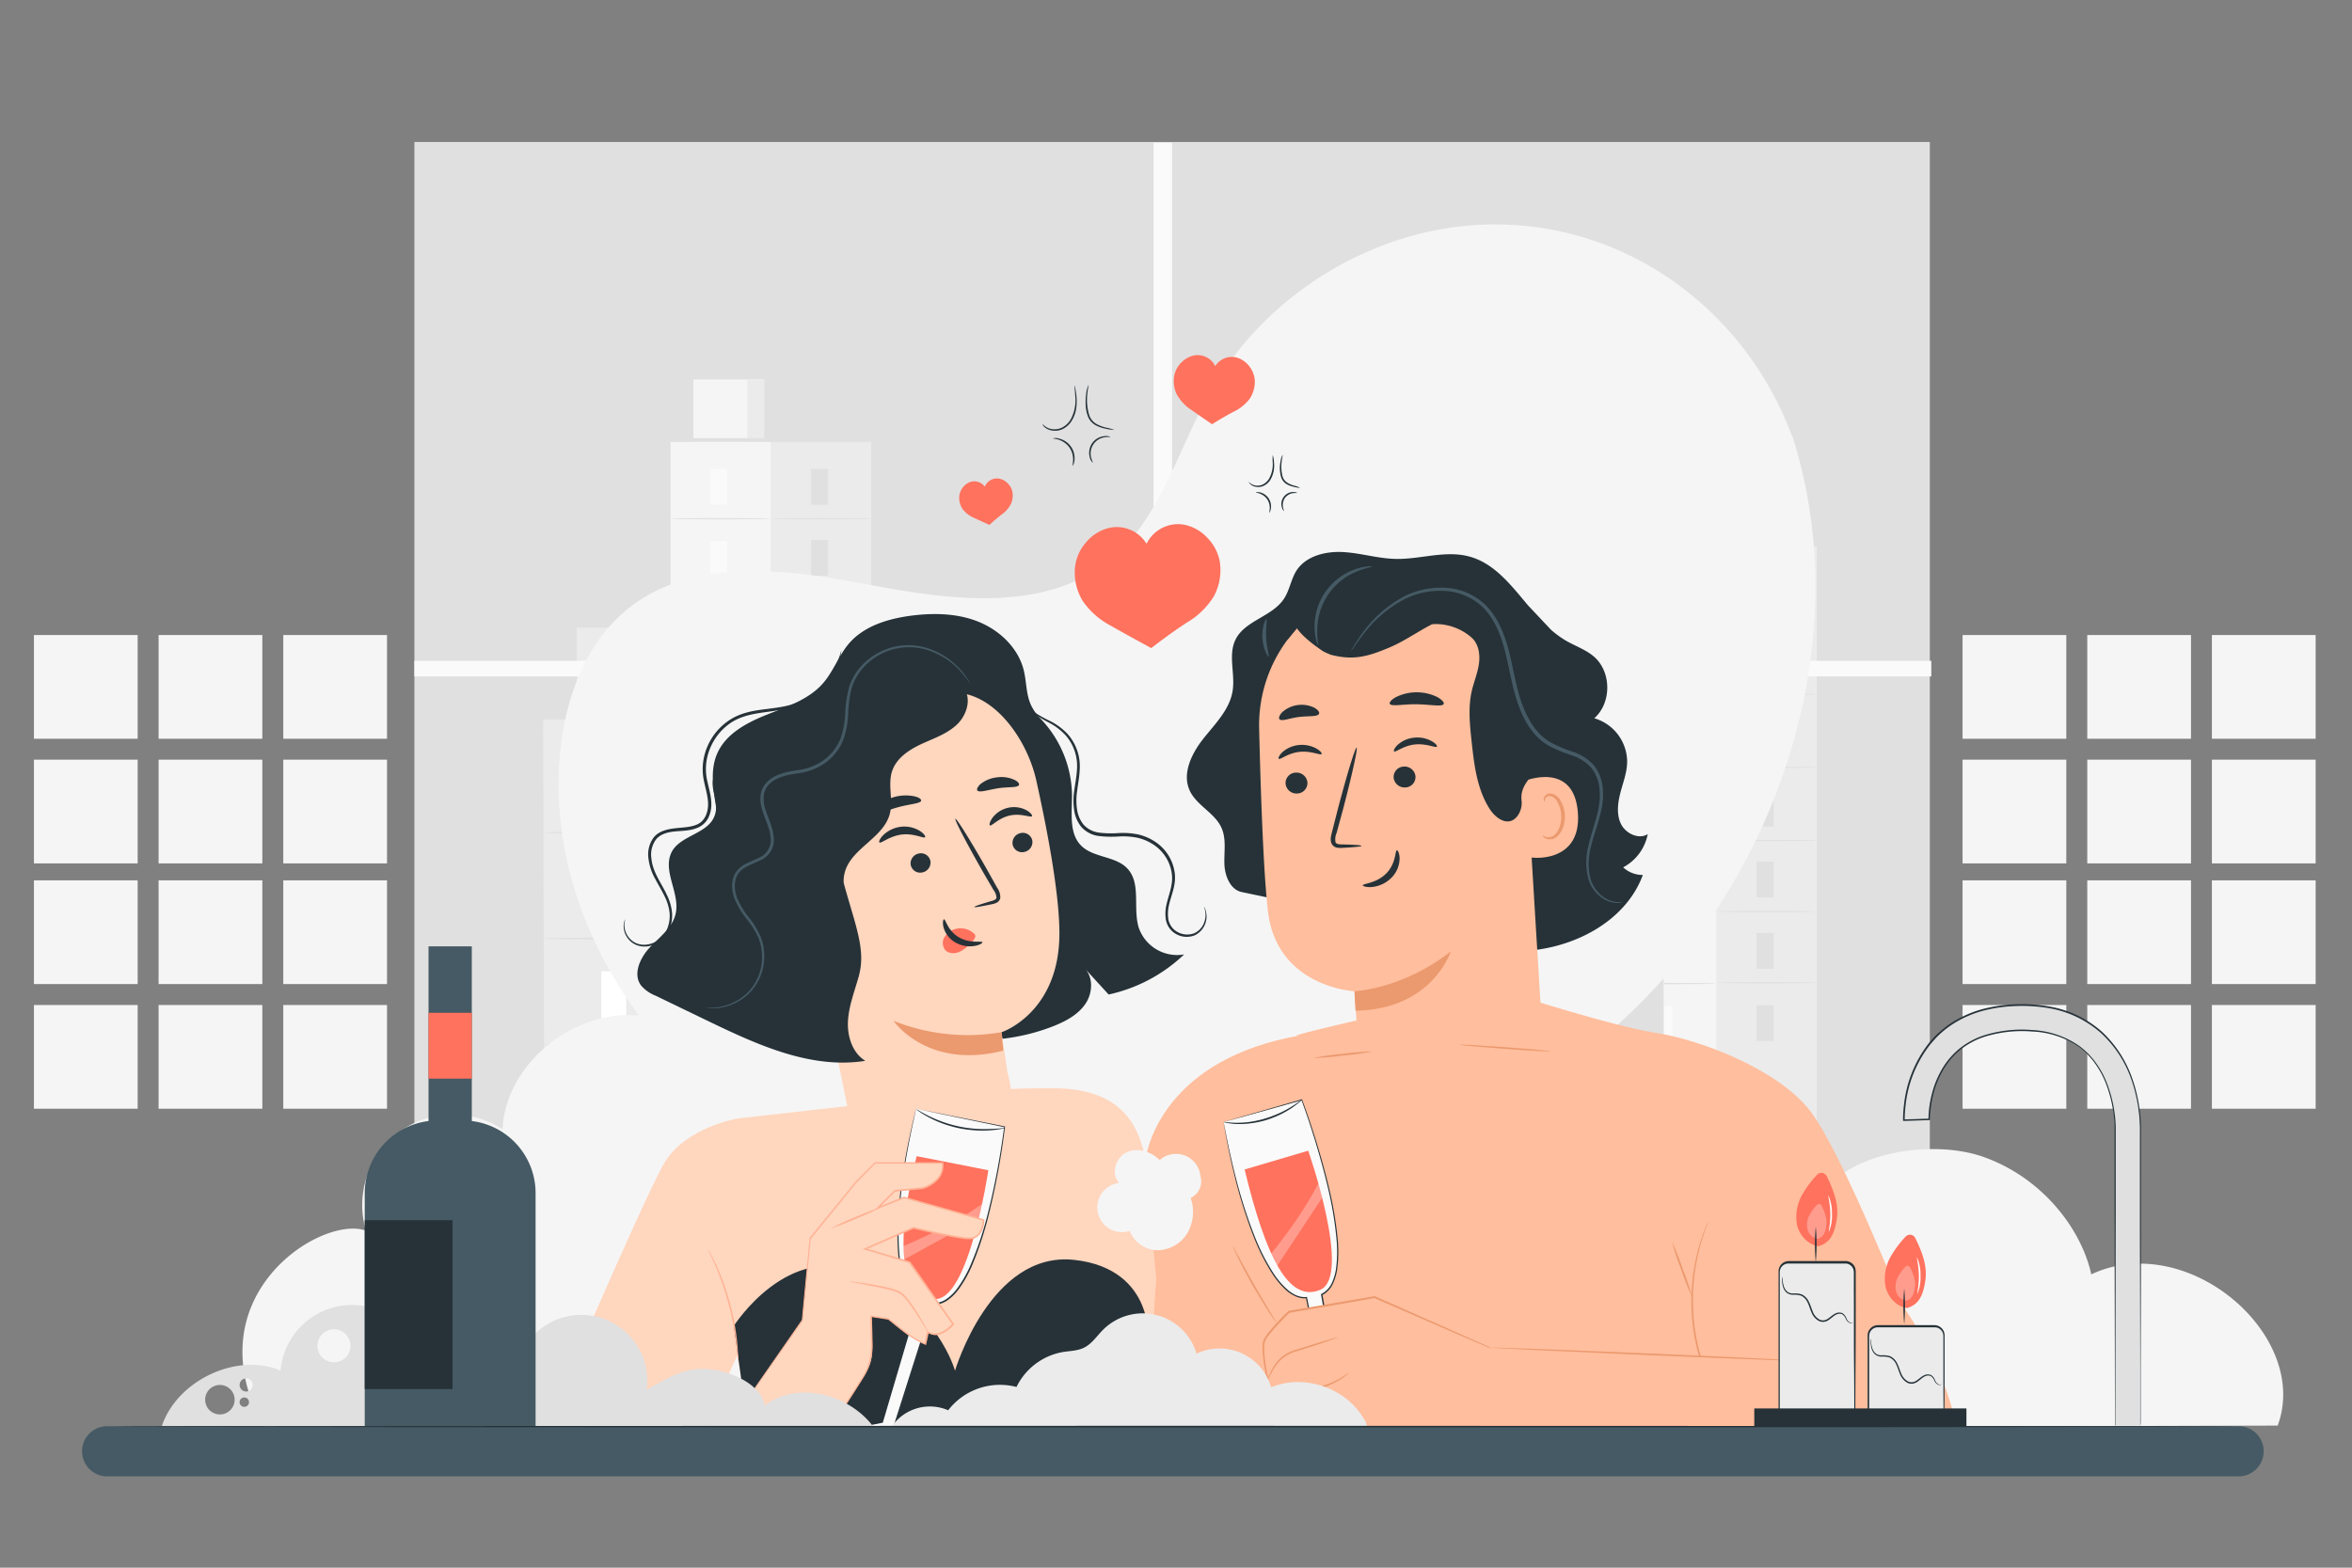 <svg xmlns="http://www.w3.org/2000/svg" viewBox="0 0 750 500"><rect x="0" y="0" width="750" height="500" fill="#808080" stroke="none"/><g id="background-complete"><rect x="132.14" y="45.28" width="483.24" height="332.68" style="fill:#e0e0e0"></rect><rect x="213.82" y="140.9" width="63.87" height="202.41" style="fill:#f5f5f5"></rect><rect x="245.75" y="140.9" width="31.93" height="201.85" style="fill:#ebebeb"></rect><rect x="221.11" y="121.03" width="22.55" height="19.87" style="fill:#f5f5f5"></rect><rect x="238.29" y="121.03" width="5.38" height="19.87" style="fill:#ebebeb"></rect><polyline points="208.5 140.9 208.5 139.75 279.56 139.75 279.56 140.9" style="fill:#e0e0e0"></polyline><rect x="226.43" y="149.57" width="5.41" height="11.4" style="fill:#fafafa"></rect><path d="M245.75,165.44c0,.12-7.15.22-16,.22s-16-.1-16-.22,7.15-.21,16-.21S245.75,165.32,245.75,165.44Z" style="fill:#e0e0e0"></path><rect x="258.64" y="149.57" width="5.41" height="11.4" style="fill:#e0e0e0"></rect><path d="M278,165.44c0,.12-7.15.22-16,.22s-16-.1-16-.22,7.15-.21,16-.21S278,165.32,278,165.44Z" style="fill:#e0e0e0"></path><rect x="258.64" y="172.2" width="5.41" height="11.4" style="fill:#e0e0e0"></rect><path d="M278,188.08c0,.12-7.15.21-16,.21s-16-.09-16-.21,7.15-.22,16-.22S278,188,278,188.08Z" style="fill:#e0e0e0"></path><rect x="258.64" y="195.52" width="5.41" height="11.4" style="fill:#e0e0e0"></rect><path d="M278,211.39c0,.12-7.15.22-16,.22s-16-.1-16-.22,7.15-.22,16-.22S278,211.27,278,211.39Z" style="fill:#e0e0e0"></path><rect x="258.64" y="218.83" width="5.41" height="11.4" style="fill:#e0e0e0"></rect><path d="M278,234.7c0,.12-7.15.22-16,.22s-16-.1-16-.22,7.15-.21,16-.21S278,234.58,278,234.7Z" style="fill:#e0e0e0"></path><rect x="258.64" y="241.48" width="5.41" height="11.4" style="fill:#e0e0e0"></rect><path d="M278,257.35c0,.12-7.15.22-16,.22s-16-.1-16-.22,7.15-.22,16-.22S278,257.23,278,257.35Z" style="fill:#e0e0e0"></path><rect x="258.64" y="264.22" width="5.41" height="11.4" style="fill:#e0e0e0"></rect><rect x="258.64" y="287.26" width="5.41" height="11.4" style="fill:#e0e0e0"></rect><path d="M278,280.09c0,.12-7.15.22-16,.22s-16-.1-16-.22,7.15-.22,16-.22S278,280,278,280.09Z" style="fill:#e0e0e0"></path><rect x="226.43" y="172.55" width="5.41" height="11.4" style="fill:#fafafa"></rect><path d="M245.75,188.42c0,.12-7.15.22-16,.22s-16-.1-16-.22,7.15-.22,16-.22S245.75,188.3,245.75,188.42Z" style="fill:#e0e0e0"></path><rect x="226.43" y="195.52" width="5.41" height="11.4" style="fill:#fafafa"></rect><path d="M245.75,211.4c0,.12-7.15.22-16,.22s-16-.1-16-.22,7.15-.22,16-.22S245.75,211.28,245.75,211.4Z" style="fill:#e0e0e0"></path><rect x="226.43" y="218.5" width="5.41" height="11.4" style="fill:#fafafa"></rect><path d="M245.75,234.37c0,.13-7.15.22-16,.22s-16-.09-16-.22,7.15-.21,16-.21S245.75,234.25,245.75,234.37Z" style="fill:#e0e0e0"></path><rect x="226.43" y="241.48" width="5.41" height="11.4" style="fill:#fafafa"></rect><path d="M245.75,257.35c0,.12-7.15.22-16,.22s-16-.1-16-.22,7.15-.22,16-.22S245.75,257.23,245.75,257.35Z" style="fill:#e0e0e0"></path><rect x="226.43" y="264.46" width="5.41" height="11.4" style="fill:#fafafa"></rect><path d="M245.75,280.33c0,.12-7.15.22-16,.22s-16-.1-16-.22,7.15-.22,16-.22S245.75,280.21,245.75,280.33Z" style="fill:#e0e0e0"></path><rect x="226.43" y="287.43" width="5.41" height="11.4" style="fill:#fafafa"></rect><rect x="515.35" y="174.26" width="63.87" height="202.41" style="fill:#f5f5f5"></rect><rect x="547.28" y="174.26" width="31.93" height="201.85" style="fill:#ebebeb"></rect><rect x="522.64" y="154.39" width="22.55" height="19.87" style="fill:#f5f5f5"></rect><rect x="539.82" y="154.39" width="5.38" height="19.87" style="fill:#ebebeb"></rect><polyline points="510.03 174.26 510.03 173.1 581.09 173.1 581.09 174.26" style="fill:#e0e0e0"></polyline><rect x="527.96" y="182.93" width="5.41" height="11.4" style="fill:#fafafa"></rect><path d="M547.28,198.8c0,.12-7.15.22-16,.22s-16-.1-16-.22,7.15-.21,16-.21S547.28,198.68,547.28,198.8Z" style="fill:#e0e0e0"></path><rect x="560.17" y="182.93" width="5.41" height="11.4" style="fill:#e0e0e0"></rect><path d="M579.5,198.8c0,.12-7.15.22-16,.22s-16-.1-16-.22,7.15-.21,16-.21S579.5,198.68,579.5,198.8Z" style="fill:#e0e0e0"></path><rect x="560.17" y="205.56" width="5.41" height="11.4" style="fill:#e0e0e0"></rect><path d="M579.5,221.43c0,.13-7.15.22-16,.22s-16-.09-16-.22,7.15-.21,16-.21S579.5,221.31,579.5,221.43Z" style="fill:#e0e0e0"></path><rect x="560.17" y="228.88" width="5.41" height="11.4" style="fill:#e0e0e0"></rect><path d="M579.5,244.75c0,.12-7.15.22-16,.22s-16-.1-16-.22,7.15-.22,16-.22S579.5,244.63,579.5,244.75Z" style="fill:#e0e0e0"></path><rect x="560.17" y="252.19" width="5.41" height="11.4" style="fill:#e0e0e0"></rect><path d="M579.5,268.06c0,.12-7.15.22-16,.22s-16-.1-16-.22,7.15-.21,16-.21S579.5,267.94,579.5,268.06Z" style="fill:#e0e0e0"></path><rect x="560.17" y="274.84" width="5.41" height="11.4" style="fill:#e0e0e0"></rect><path d="M579.5,290.71c0,.12-7.15.22-16,.22s-16-.1-16-.22,7.15-.22,16-.22S579.5,290.59,579.5,290.71Z" style="fill:#e0e0e0"></path><rect x="560.17" y="297.58" width="5.41" height="11.4" style="fill:#e0e0e0"></rect><rect x="560.17" y="320.62" width="5.41" height="11.4" style="fill:#e0e0e0"></rect><path d="M579.5,313.45c0,.12-7.15.22-16,.22s-16-.1-16-.22,7.15-.22,16-.22S579.5,313.33,579.5,313.45Z" style="fill:#e0e0e0"></path><rect x="527.96" y="205.91" width="5.41" height="11.4" style="fill:#fafafa"></rect><path d="M547.28,221.78c0,.12-7.15.22-16,.22s-16-.1-16-.22,7.15-.22,16-.22S547.28,221.66,547.28,221.78Z" style="fill:#e0e0e0"></path><rect x="527.96" y="228.88" width="5.41" height="11.4" style="fill:#fafafa"></rect><path d="M547.28,244.76c0,.12-7.15.22-16,.22s-16-.1-16-.22,7.15-.22,16-.22S547.28,244.64,547.28,244.76Z" style="fill:#e0e0e0"></path><rect x="527.96" y="251.86" width="5.41" height="11.4" style="fill:#fafafa"></rect><path d="M547.28,267.73c0,.12-7.15.22-16,.22s-16-.1-16-.22,7.15-.21,16-.21S547.28,267.61,547.28,267.73Z" style="fill:#e0e0e0"></path><rect x="527.96" y="274.84" width="5.41" height="11.4" style="fill:#fafafa"></rect><path d="M547.28,290.71c0,.12-7.15.22-16,.22s-16-.1-16-.22,7.15-.22,16-.22S547.28,290.59,547.28,290.71Z" style="fill:#e0e0e0"></path><rect x="527.96" y="297.82" width="5.41" height="11.4" style="fill:#fafafa"></rect><path d="M547.28,313.69c0,.12-7.15.22-16,.22s-16-.1-16-.22,7.15-.22,16-.22S547.28,313.57,547.28,313.69Z" style="fill:#e0e0e0"></path><rect x="527.96" y="320.79" width="5.41" height="11.4" style="fill:#fafafa"></rect><rect x="265.65" y="255.71" width="93.24" height="122.98" style="fill:#ebebeb"></rect><rect x="315.17" y="255.71" width="43.72" height="122.98" style="fill:#e0e0e0"></rect><rect x="285.2" y="272.36" width="8.38" height="20.37" style="fill:#f5f5f5"></rect><rect x="285.2" y="352.07" width="8.38" height="20.37" style="fill:#f5f5f5"></rect><path d="M315.17,300.72c0,.23-11.09.41-24.76.41s-24.76-.18-24.76-.41,11.08-.42,24.76-.42S315.17,300.49,315.17,300.72Z" style="fill:#f5f5f5"></path><rect x="285.2" y="312.52" width="8.38" height="20.37" style="fill:#f5f5f5"></rect><path d="M315.17,340.88c0,.23-11.09.41-24.76.41s-24.76-.18-24.76-.41,11.08-.42,24.76-.42S315.17,340.65,315.17,340.88Z" style="fill:#f5f5f5"></path><rect x="324.45" y="272.36" width="8.38" height="20.37" style="fill:#f5f5f5"></rect><rect x="342.64" y="272.36" width="8.38" height="20.37" style="fill:#f5f5f5"></rect><rect x="324.45" y="311" width="8.38" height="20.37" style="fill:#f5f5f5"></rect><rect x="342.64" y="311" width="8.38" height="20.37" style="fill:#f5f5f5"></rect><rect x="324.45" y="349.65" width="8.38" height="20.37" style="fill:#f5f5f5"></rect><rect x="342.64" y="349.65" width="8.38" height="20.37" style="fill:#f5f5f5"></rect><rect x="258.64" y="251.43" width="107.26" height="4.43" style="fill:#e0e0e0"></rect><path d="M359.54,256.28c0,.23-20.84.41-46.54.41s-46.55-.18-46.55-.41,20.84-.42,46.55-.42S359.54,256.05,359.54,256.28Z" style="fill:#ebebeb"></path><polygon points="267.58 377.95 173.6 377.95 173.19 229.42 267.17 229.42 267.58 377.95" style="fill:#ebebeb"></polygon><rect x="220.18" y="229.42" width="46.99" height="148.53" style="fill:#e0e0e0"></rect><rect x="183.92" y="200.18" width="33.19" height="29.24" style="fill:#ebebeb"></rect><rect x="209.2" y="200.18" width="7.91" height="29.24" style="fill:#e0e0e0"></rect><rect x="165.36" y="227.72" width="104.56" height="1.71" style="fill:#e0e0e0"></rect><rect x="191.74" y="242.17" width="7.96" height="16.77" style="fill:#fff"></rect><path d="M220.18,265.53c0,.18-10.52.32-23.49.32s-23.5-.14-23.5-.32,10.52-.32,23.5-.32S220.18,265.36,220.18,265.53Z" style="fill:#e0e0e0"></path><rect x="239.14" y="242.17" width="7.95" height="16.77" style="fill:#f5f5f5"></rect><path d="M267.58,265.53c0,.18-10.52.32-23.49.32s-23.5-.14-23.5-.32,10.52-.32,23.5-.32S267.58,265.36,267.58,265.53Z" style="fill:#ebebeb"></path><rect x="239.14" y="275.48" width="7.95" height="16.77" style="fill:#f5f5f5"></rect><path d="M267.58,298.84c0,.17-10.52.32-23.49.32s-23.5-.15-23.5-.32,10.52-.32,23.5-.32S267.58,298.66,267.58,298.84Z" style="fill:#ebebeb"></path><rect x="239.14" y="309.79" width="7.95" height="16.77" style="fill:#f5f5f5"></rect><path d="M267.58,333.14c0,.18-10.52.32-23.49.32s-23.5-.14-23.5-.32,10.52-.32,23.5-.32S267.58,333,267.58,333.14Z" style="fill:#ebebeb"></path><rect x="239.14" y="344.09" width="7.95" height="16.77" style="fill:#f5f5f5"></rect><path d="M267.58,367.45c0,.18-10.52.32-23.49.32s-23.5-.14-23.5-.32,10.52-.32,23.5-.32S267.58,367.27,267.58,367.45Z" style="fill:#ebebeb"></path><rect x="191.74" y="275.99" width="7.96" height="16.77" style="fill:#fff"></rect><path d="M220.18,299.34c0,.18-10.52.32-23.49.32s-23.5-.14-23.5-.32,10.52-.32,23.5-.32S220.18,299.17,220.18,299.34Z" style="fill:#e0e0e0"></path><rect x="191.74" y="309.8" width="7.96" height="16.77" style="fill:#fff"></rect><path d="M220.18,333.16c0,.17-10.52.32-23.49.32s-23.5-.15-23.5-.32,10.52-.32,23.5-.32S220.18,333,220.18,333.16Z" style="fill:#e0e0e0"></path><rect x="191.74" y="343.61" width="7.96" height="16.77" style="fill:#fff"></rect><path d="M220.18,367c0,.17-10.52.32-23.49.32s-23.5-.15-23.5-.32,10.52-.32,23.5-.32S220.18,366.79,220.18,367Z" style="fill:#e0e0e0"></path><polygon points="530.78 377.95 436.8 377.95 436.39 229.42 530.37 229.42 530.78 377.95" style="fill:#ebebeb"></polygon><rect x="483.38" y="229.42" width="46.99" height="148.53" style="fill:#e0e0e0"></rect><rect x="447.12" y="200.18" width="33.19" height="29.24" style="fill:#ebebeb"></rect><rect x="472.4" y="200.18" width="7.91" height="29.24" style="fill:#e0e0e0"></rect><rect x="428.56" y="227.72" width="104.56" height="1.71" style="fill:#e0e0e0"></rect><rect x="454.94" y="242.17" width="7.96" height="16.77" style="fill:#fff"></rect><path d="M483.38,265.53c0,.18-10.52.32-23.5.32s-23.49-.14-23.49-.32,10.52-.32,23.49-.32S483.38,265.36,483.38,265.53Z" style="fill:#e0e0e0"></path><rect x="502.34" y="242.17" width="7.95" height="16.77" style="fill:#f5f5f5"></rect><path d="M530.78,265.53c0,.18-10.52.32-23.5.32s-23.49-.14-23.49-.32,10.52-.32,23.49-.32S530.78,265.36,530.78,265.53Z" style="fill:#ebebeb"></path><rect x="502.34" y="275.48" width="7.95" height="16.77" style="fill:#f5f5f5"></rect><path d="M530.78,298.84c0,.17-10.52.32-23.5.32s-23.49-.15-23.49-.32,10.52-.32,23.49-.32S530.78,298.66,530.78,298.84Z" style="fill:#ebebeb"></path><rect x="502.34" y="309.79" width="7.95" height="16.77" style="fill:#f5f5f5"></rect><path d="M530.78,333.14c0,.18-10.52.32-23.5.32s-23.49-.14-23.49-.32,10.52-.32,23.49-.32S530.78,333,530.78,333.14Z" style="fill:#ebebeb"></path><rect x="502.34" y="344.09" width="7.95" height="16.77" style="fill:#f5f5f5"></rect><path d="M530.78,367.45c0,.18-10.52.32-23.5.32s-23.49-.14-23.49-.32,10.52-.32,23.49-.32S530.78,367.27,530.78,367.45Z" style="fill:#ebebeb"></path><rect x="454.94" y="275.99" width="7.96" height="16.77" style="fill:#fff"></rect><path d="M483.38,299.34c0,.18-10.52.32-23.5.32s-23.49-.14-23.49-.32,10.52-.32,23.49-.32S483.38,299.17,483.38,299.34Z" style="fill:#e0e0e0"></path><rect x="454.94" y="309.8" width="7.96" height="16.77" style="fill:#fff"></rect><path d="M483.38,333.16c0,.17-10.52.32-23.5.32s-23.49-.15-23.49-.32,10.52-.32,23.49-.32S483.38,333,483.38,333.16Z" style="fill:#e0e0e0"></path><rect x="454.94" y="343.61" width="7.96" height="16.77" style="fill:#fff"></rect><path d="M483.38,367c0,.17-10.52.32-23.5.32s-23.49-.15-23.49-.32,10.52-.32,23.49-.32S483.38,366.79,483.38,367Z" style="fill:#e0e0e0"></path><rect x="367.85" y="45.52" width="5.92" height="335.45" style="fill:#fafafa"></rect><rect x="132.14" y="210.77" width="483.71" height="4.97" style="fill:#fafafa"></rect><path d="M666.86,406.44c-3.15-14.39-15.48-30.74-34.37-37.45s-52.76.14-54.13,20.14c-17.58-13.11-44.44-11.69-60.54,3.19A45,45,0,0,0,441.48,371c-12.34-24.84-49.53-32.63-70.8-14.84-14.43-24.32-48.83-34.26-74-21.36a48.1,48.1,0,0,0-86-9.46c-22.46-7.21-49.23,11.28-50.44,34.84a28.9,28.9,0,0,0-43.56,32.34c-14.21-5.28-56.44,21.47-31.81,64l641.43-1.84C736.88,426.09,697.66,392.05,666.86,406.44Z" style="fill:#f5f5f5"></path><path d="M542.73,342.84a8.89,8.89,0,0,0-14.83-6.53c-3.11-3.14-8.13-4.71-12.12-2.78s-5.71,7.89-2.64,11.07A9,9,0,1,0,517,362.05a11,11,0,0,0,10.15,7A12.85,12.85,0,0,0,538,362.75a15.43,15.43,0,0,0,1.17-12.69,6.62,6.62,0,0,0,3.52-8" style="fill:#f5f5f5"></path><rect x="10.82" y="202.54" width="33.08" height="33.08" style="fill:#f5f5f5"></rect><rect x="50.57" y="202.54" width="33.08" height="33.08" style="fill:#f5f5f5"></rect><rect x="90.33" y="202.54" width="33.08" height="33.08" style="fill:#f5f5f5"></rect><rect x="10.82" y="242.29" width="33.08" height="33.08" style="fill:#f5f5f5"></rect><rect x="50.57" y="242.29" width="33.08" height="33.08" style="fill:#f5f5f5"></rect><rect x="90.33" y="242.29" width="33.08" height="33.08" style="fill:#f5f5f5"></rect><rect x="10.82" y="280.78" width="33.08" height="33.08" style="fill:#f5f5f5"></rect><rect x="50.57" y="280.78" width="33.08" height="33.08" style="fill:#f5f5f5"></rect><rect x="90.33" y="280.78" width="33.08" height="33.08" style="fill:#f5f5f5"></rect><rect x="10.82" y="320.54" width="33.08" height="33.08" style="fill:#f5f5f5"></rect><rect x="50.57" y="320.54" width="33.08" height="33.08" style="fill:#f5f5f5"></rect><rect x="90.33" y="320.54" width="33.08" height="33.08" style="fill:#f5f5f5"></rect><rect x="625.82" y="202.54" width="33.08" height="33.08" style="fill:#f5f5f5"></rect><rect x="665.58" y="202.54" width="33.08" height="33.08" style="fill:#f5f5f5"></rect><rect x="705.33" y="202.54" width="33.08" height="33.08" style="fill:#f5f5f5"></rect><rect x="625.82" y="242.29" width="33.08" height="33.08" style="fill:#f5f5f5"></rect><rect x="665.58" y="242.29" width="33.08" height="33.08" style="fill:#f5f5f5"></rect><rect x="705.33" y="242.29" width="33.08" height="33.08" style="fill:#f5f5f5"></rect><rect x="625.82" y="280.78" width="33.08" height="33.08" style="fill:#f5f5f5"></rect><rect x="665.58" y="280.78" width="33.08" height="33.08" style="fill:#f5f5f5"></rect><rect x="705.33" y="280.78" width="33.08" height="33.08" style="fill:#f5f5f5"></rect><rect x="625.82" y="320.54" width="33.08" height="33.08" style="fill:#f5f5f5"></rect><rect x="665.58" y="320.54" width="33.08" height="33.08" style="fill:#f5f5f5"></rect><rect x="705.33" y="320.54" width="33.08" height="33.08" style="fill:#f5f5f5"></rect></g><g id="background-simple"><path d="M571.76,139.75l-1.71-4.17C555.61,100.4,523.42,75.51,485.9,72a97.74,97.74,0,0,0-14.52-.28c-34.91,1.92-68.31,22.84-85.63,53.64-10.19,18.11-15.67,39.94-31.67,53.08-20.81,17.09-50.95,13-77.23,8s-56.44-9-77.18,8.19c-13,10.76-19.29,28-21,44.85-4.61,44.67,20,89.14,56.2,115s82.11,34.89,126.44,33c62.1-2.68,124.57-27,167.06-73.06S590.56,199.62,571.76,139.75Z" style="fill:#f5f5f5"></path></g><g id="character-2"><path d="M365.14,372.07c0-7.2,7.49-34.43,49.13-41.77,23.31-4.11,69.79-12.74,69.79-12.74s30.51,9.79,43.72,11.83c15.32,2.36,39.56,12.07,49.5,25s29.47,62.13,29.47,62.13,15.56,21,18.28,45.57H557.75L365.3,458.73C365.76,458,365.14,372.07,365.14,372.07Z" style="fill:#ffbe9d"></path><path d="M560.4,462.43a6.58,6.58,0,0,1-.62-.52c-.38-.36-1-.87-1.68-1.59a58.79,58.79,0,0,1-5.6-6.41A64,64,0,0,1,541,400.61a60.91,60.91,0,0,1,2.47-8.15c.34-.95.68-1.65.88-2.14a3.7,3.7,0,0,1,.35-.73,5.68,5.68,0,0,1-.25.77c-.17.5-.48,1.22-.79,2.17a67.16,67.16,0,0,0-2.3,8.16,65.2,65.2,0,0,0,11.4,53,71,71,0,0,0,5.45,6.49c.68.74,1.26,1.27,1.62,1.65A6,6,0,0,1,560.4,462.43Z" style="fill:#eb996e"></path><path d="M539.63,413.83a88.62,88.62,0,0,1-3.5-8.82,84.38,84.38,0,0,1-3-9,88.62,88.62,0,0,1,3.5,8.82A84.38,84.38,0,0,1,539.63,413.83Z" style="fill:#eb996e"></path><path d="M390.17,357.86c6.8,38.15,17.76,57,26.46,56l7.93,39.95L410.78,464.9c19.05-1.15,31.8-8.17,31.8-8.17l-14-3.83-7.13-40c14.39-7-6.35-62.08-6.35-62.08Z" style="fill:#fafafa"></path><path d="M390.17,357.86l.41-.13,1.24-.37,4.85-1.42,18.43-5.31.13,0,0,.13a250.67,250.67,0,0,1,8.39,27.38,118.32,118.32,0,0,1,2.95,17.21,41.38,41.38,0,0,1-.17,9.42,16.16,16.16,0,0,1-1.39,4.7,7.66,7.66,0,0,1-3.46,3.63l.13-.25c2.21,12.34,4.62,25.87,7.16,40l-.19-.2,14,3.82.64.18-.58.3c-1.42.75-3,1.45-4.58,2.1a87.62,87.62,0,0,1-27.34,6.1l-.8.05.63-.5,13.79-11.05-.09.24-7.9-40,.23.17a6.9,6.9,0,0,1-3.65-.67,11.69,11.69,0,0,1-3-2,26.83,26.83,0,0,1-4.4-5.32,67.09,67.09,0,0,1-5.71-11.31,151.28,151.28,0,0,1-6.16-19.54c-1.37-5.5-2.23-9.85-2.78-12.82-.29-1.47-.47-2.64-.61-3.4s-.18-1.15-.18-1.15.09.4.25,1.17l.66,3.36c.6,2.95,1.5,7.3,2.9,12.78a153.54,153.54,0,0,0,6.24,19.47,66.53,66.53,0,0,0,5.72,11.23,25.85,25.85,0,0,0,4.35,5.22c1.68,1.54,3.91,2.83,6.31,2.59l.2,0,0,.19c2.41,12.08,5.09,25.53,8,39.95l0,.14-.11.1L410.94,465.1l-.18-.46a87.47,87.47,0,0,0,27.18-6.08c1.58-.64,3.14-1.34,4.52-2.06l.06.48-14-3.83-.15,0,0-.17c-2.52-14.17-4.93-27.71-7.12-40.05l0-.18.16-.08a7.17,7.17,0,0,0,3.25-3.41,15.48,15.48,0,0,0,1.36-4.56,41.63,41.63,0,0,0,.18-9.32,117,117,0,0,0-2.9-17.15A256.29,256.29,0,0,0,415,350.82l.18.09-18.39,5.14-4.91,1.35-1.27.35Z" style="fill:#263238"></path><path d="M396.88,373l20.29-6s14,40,3.86,44.35S403.61,400.8,396.88,373Z" style="fill:#FF725E"></path><g style="opacity:0.3"><path d="M404.35,401.09c6.07-7.5,11.73-15.23,16.13-23.81l1.14,4.74L406.7,404.59Z" style="fill:#fff"></path></g><path d="M415.14,350.77a4.24,4.24,0,0,1-.76.74,12.14,12.14,0,0,1-1,.78c-.39.3-.82.63-1.34,1a31.43,31.43,0,0,1-3.71,2.14,34.89,34.89,0,0,1-4.89,1.9,30.9,30.9,0,0,1-5.14,1,25.7,25.7,0,0,1-4.28.14c-.61,0-1.16-.1-1.64-.15a9.89,9.89,0,0,1-1.23-.2,4.4,4.4,0,0,1-1-.27c0-.1,1.49.21,3.9.25a29.75,29.75,0,0,0,4.21-.24,34.77,34.77,0,0,0,5.05-1.08,40.21,40.21,0,0,0,4.84-1.83,35.76,35.76,0,0,0,3.71-2C413.93,351.67,415.08,350.7,415.14,350.77Z" style="fill:#263238"></path><path d="M404.23,440s-2.31-9.84-1-12.54,7.76-9,7.76-9l27.32-4.7,37.39,16.35,1,31.65s-39.91,1.16-43.72.08-11.05,1.69-13.32-1.27l-2.28-3s-5.61-.2-6.66-3.18c0,0-8.92-6-8.52-9.36A10.06,10.06,0,0,1,404.23,440Z" style="fill:#ffbe9d"></path><path d="M426.6,426.55a4.87,4.87,0,0,1-1,.42c-.67.25-1.63.58-2.82,1-2.39.8-5.7,1.88-9.35,3a12,12,0,0,0-4.67,2.42,14.57,14.57,0,0,0-2.71,3.4c-1.26,2.15-1.9,3.58-2,3.54a4.08,4.08,0,0,1,.37-1,25.35,25.35,0,0,1,1.3-2.7,13.83,13.83,0,0,1,2.7-3.56,12.11,12.11,0,0,1,4.83-2.57c3.66-1.16,7-2.18,9.4-2.89,1.2-.36,2.18-.64,2.86-.82A4.26,4.26,0,0,1,426.6,426.55Z" style="fill:#eb996e"></path><path d="M430.11,437.75a4.1,4.1,0,0,1-.73.8,15,15,0,0,1-2.39,1.7,31.1,31.1,0,0,1-3.93,1.86c-1.51.62-3.19,1.24-4.87,2a17.09,17.09,0,0,0-4.36,2.83,24.12,24.12,0,0,0-2.87,3.18c-1.48,1.95-2.32,3.23-2.4,3.18a4.06,4.06,0,0,1,.51-.95c.36-.59.88-1.44,1.6-2.45a21.42,21.42,0,0,1,2.83-3.31,17,17,0,0,1,4.46-2.95c1.72-.82,3.41-1.42,4.92-2a37.3,37.3,0,0,0,3.93-1.73A27.88,27.88,0,0,0,430.11,437.75Z" style="fill:#eb996e"></path><path d="M431.71,450.51c0,.09-1,0-2.47.09a18,18,0,0,0-5.73,1.39,18.18,18.18,0,0,0-4.94,3.22c-1.11,1-1.69,1.8-1.76,1.74a7,7,0,0,1,1.5-2,15.72,15.72,0,0,1,10.91-4.72A7,7,0,0,1,431.71,450.51Z" style="fill:#eb996e"></path><path d="M475.73,430.18s-.24-.08-.7-.27l-2-.84-7.59-3.25L438.25,414l.13,0-27.31,4.73.13-.07c-1.22,1.21-2.45,2.46-3.65,3.76a42.53,42.53,0,0,0-3.44,4.11c-1.19,1.4-1,3.29-.95,5.12a53,53,0,0,0,.76,5.54c.17.91.36,1.82.56,2.72l0,.12-.08.11a9.91,9.91,0,0,0-1.78,4.22c-.5,1.52.5,2.85,1.44,4a37.91,37.91,0,0,0,6.84,5.87l.07,0,0,.08a4.31,4.31,0,0,0,2.76,2.29,13.34,13.34,0,0,0,3.67.72h.12l.07.09,2,2.63a3.84,3.84,0,0,0,.52.59,2.37,2.37,0,0,0,.59.45,4.87,4.87,0,0,0,1.45.49,28.92,28.92,0,0,0,6.24-.17,26.23,26.23,0,0,1,3.07-.08l.77.08.76.16c.48.07.93.18,1.42.21,1.94.16,3.85.19,5.7.23,7.4.11,13.94,0,19.37-.05l12.67-.21,3.39,0h.87a.94.94,0,0,1,.29,0l-.29,0-.87,0-3.38.13c-3,.1-7.26.23-12.68.34s-12,.25-19.38.17c-1.85,0-3.76-.06-5.73-.22a12.88,12.88,0,0,1-1.5-.21l-.71-.14-.72-.08a23.6,23.6,0,0,0-3,.09,28.44,28.44,0,0,1-6.35.18,5.31,5.31,0,0,1-1.6-.54,3.83,3.83,0,0,1-1.26-1.17l-2-2.62.18.09a13.68,13.68,0,0,1-3.82-.74,4.83,4.83,0,0,1-3.07-2.59l.1.12a37.8,37.8,0,0,1-6.95-6,9.44,9.44,0,0,1-1.34-2,3.53,3.53,0,0,1-.35-1.21,6,6,0,0,1,.13-1.24,10.39,10.39,0,0,1,1.89-4.47l0,.23c-.21-.91-.4-1.82-.57-2.74a51.23,51.23,0,0,1-.77-5.6,16.6,16.6,0,0,1,0-2.82,5.13,5.13,0,0,1,.32-1.41,7,7,0,0,1,.72-1.22,43.17,43.17,0,0,1,3.48-4.17q1.81-2,3.68-3.77l0-.05.08,0,27.32-4.66.07,0,.06,0,27.11,12,7.54,3.36,2,.9Z" style="fill:#eb996e"></path><polygon points="475.73 430.18 576.48 434.1 634 461.83 476.77 461.83 475.73 430.18" style="fill:#ffbe9d"></polygon><path d="M383.74,235.57c3.74-4.71,8.36-9.25,9.31-15.19.88-5.46-1.51-11.44.94-16.4,3-6.1,11.67-7.29,15.43-13,1.82-2.75,2.25-6.23,4-9,3.06-4.71,9.34-6.22,14.94-5.9s11.08,2.07,16.69,2.18c7.7.17,15.5-2.72,23-.88,8.25,2,13.57,9,19.2,15.7l7.29,7.74a30.68,30.68,0,0,0,4.78,3.5c3,1.74,6.38,2.87,9,5.14,5.58,4.86,5.61,14.73.06,19.62a14.54,14.54,0,0,1,10.48,13.77c0,3.42-1.29,6.68-2.15,10s-1.3,7,.21,10,5.62,5,8.51,3.19a15.28,15.28,0,0,1-7.84,10.59,9.13,9.13,0,0,0,6.28,2.43c-5.52,14.92-22.09,23.42-38,24.26s-31.39-4.45-46.41-9.68l-43.32-9.09c-3.8-.68-5.58-5.17-5.71-9s.66-7.91-.89-11.45c-2.12-4.84-8-7.19-10.19-12C376.88,246.66,380,240.29,383.74,235.57Z" style="fill:#263238"></path><path d="M486.83,269.8c2.64-9.82,5.24-19.7,6.15-29.83s.07-20.58-4-29.91c-.61-1.42-5.68-10.86-7.2-10.63-1.09.17,2.19,9,1.68,10-4.81,9.34-5.69,20.32-4.3,30.74a137.34,137.34,0,0,0,7.63,29.6" style="fill:#263238"></path><path d="M445.83,355.37c15.72-1.14,46.1-23.68,46.1-23.68L485.83,231c-.48-25.49-15.72-46.45-41.18-45.26l-2.35.25a45.57,45.57,0,0,0-40.79,46.43c.54,22.09,1.43,46.49,2.81,58.22,2.86,24.3,27.59,25.51,27.59,25.51s.19,2.16.64,9.32c0,0-24.55,5.68-18.28,4.81Z" style="fill:#ffbe9d"></path><path d="M431.91,316.17s15.43-.71,30.69-12.7c0,0-5.86,18.51-30.36,18.88Z" style="fill:#eb996e"></path><path d="M409.94,249.93a3.49,3.49,0,0,0,3.72,3.15,3.34,3.34,0,0,0,3.25-3.51,3.49,3.49,0,0,0-3.71-3.15A3.34,3.34,0,0,0,409.94,249.93Z" style="fill:#263238"></path><path d="M407.77,242c.48.4,2.91-1.82,6.65-2.2s6.67,1.19,7,.69c.18-.22-.35-1-1.63-1.74a9.64,9.64,0,0,0-5.69-1.12,9.24,9.24,0,0,0-5.23,2.32C407.84,241,407.54,241.81,407.77,242Z" style="fill:#263238"></path><path d="M444.4,248a3.5,3.5,0,0,0,3.72,3.15,3.34,3.34,0,0,0,3.25-3.51,3.49,3.49,0,0,0-3.71-3.15A3.34,3.34,0,0,0,444.4,248Z" style="fill:#263238"></path><path d="M444.55,239.64c.48.41,2.91-1.82,6.65-2.2s6.67,1.2,7,.69c.18-.22-.34-1-1.63-1.73a9.51,9.51,0,0,0-5.69-1.12,9.17,9.17,0,0,0-5.23,2.32C444.62,238.6,444.32,239.46,444.55,239.64Z" style="fill:#263238"></path><path d="M434.17,269.78c0-.22-2.37-.37-6.19-.46-1,0-1.89-.09-2.12-.72a5,5,0,0,1,.34-2.9c.66-2.41,1.34-4.93,2.06-7.57,2.83-10.76,4.77-19.57,4.34-19.68s-3.08,8.53-5.91,19.29c-.68,2.65-1.32,5.18-1.94,7.6-.24,1.12-.74,2.41-.1,3.79a2.4,2.4,0,0,0,1.72,1.23,6.22,6.22,0,0,0,1.64.06C431.82,270.22,434.18,270,434.17,269.78Z" style="fill:#263238"></path><path d="M445.44,271.2c-.61,0-.19,4.09-3.36,7.34s-7.53,3.25-7.51,3.82c0,.26,1.05.69,2.88.55a10.15,10.15,0,0,0,6.29-3,8.8,8.8,0,0,0,2.56-6.12C446.28,272.11,445.72,271.15,445.44,271.2Z" style="fill:#263238"></path><path d="M443.16,224.45c.47,1,4.16.1,8.6.17s8.11.89,8.6-.09c.21-.46-.51-1.35-2-2.19a15,15,0,0,0-13.1-.06C443.67,223.1,443,224,443.16,224.45Z" style="fill:#263238"></path><path d="M408,229.4c.75.78,3.23-.38,6.32-.74s5.78,0,6.29-1c.22-.46-.28-1.26-1.51-1.95a9.27,9.27,0,0,0-10.17,1.39C407.94,228.1,407.68,229,408,229.4Z" style="fill:#263238"></path><path d="M485.74,249.24c.4-.22,16.2-6.7,17.42,10s-15.78,14.47-15.85,14S485.74,249.24,485.74,249.24Z" style="fill:#ffbe9d"></path><path d="M492,266.52c.07-.06.3.18.81.37a2.89,2.89,0,0,0,2.18-.11c1.71-.78,3-3.68,2.85-6.7a9.59,9.59,0,0,0-1.12-4.1,3.35,3.35,0,0,0-2.35-2.07,1.48,1.48,0,0,0-1.65.92c-.19.48-.06.81-.15.84s-.38-.25-.29-.95a1.84,1.84,0,0,1,.58-1.09,2.12,2.12,0,0,1,1.57-.54,4.08,4.08,0,0,1,3.23,2.36A9.92,9.92,0,0,1,499,260c.14,3.37-1.35,6.64-3.72,7.51a3.12,3.12,0,0,1-2.69-.24C492,266.92,491.89,266.56,492,266.52Z" style="fill:#eb996e"></path><path d="M410.53,204.08c-2.79-1.31,4.75-10.59,11.2-14,9.74-5.2,24.89-9,34.31-7,11.34,2.44,21,7.39,27.2,17.17s9.11,21.46,9.53,33.06c.13,3.54,0,7.24-1.69,10.35-2.1,3.84-6.42,6.46-5.9,11.54a7,7,0,0,1-1.41,5.2c-2.84,3.45-6.77.64-8.69-2.31-4.09-6.31-5-14.09-5.81-21.56-.57-5.31-1.14-10.74,0-15.95.63-2.83,1.78-5.55,2.26-8.41s.18-6.07-1.72-8.26a10.71,10.71,0,0,0-1.45-1.29,17.43,17.43,0,0,0-17.48-2.17c-9.19,3.93-24.93,9.93-29.33,7-6.33-4.2-8-7.1-8-7.1Z" style="fill:#263238"></path><path d="M455,180.88c-9.37-2.48-19.81-1.64-28.11,3.36-4.4,2.66-8.28,6.71-9.35,11.74s1.43,11,6.31,12.61l.34.19c7.28,1.94,11.85.68,18.79-2.23,5.85-2.46,10.92-6.49,16.78-8.91a34,34,0,0,1,19.82-1.86C472.75,188.93,464.39,183.36,455,180.88Z" style="fill:#263238"></path><path d="M517.54,287.65c0-.06-.59.1-1.69.06a8.54,8.54,0,0,1-4.47-1.59,10.74,10.74,0,0,1-4.25-6.07,20.24,20.24,0,0,1,.2-10c.83-3.68,2.43-7.56,3.36-12a21.83,21.83,0,0,0,.36-7.07,13.48,13.48,0,0,0-2.88-7,16,16,0,0,0-6.7-4.24,42.37,42.37,0,0,1-7.31-3.14c-4.6-2.75-7.45-7.92-9.23-13.32s-2.54-11.12-4-16.46-3.66-10.45-7.45-14.08a20,20,0,0,0-13.35-5.3,26.21,26.21,0,0,0-12.28,2.72,38.8,38.8,0,0,0-13.54,11.94c-1.26,1.72-2.14,3.13-2.72,4.1a8.41,8.41,0,0,0-.81,1.51,9.45,9.45,0,0,0,1-1.38c.65-.92,1.59-2.28,2.9-3.95a39.59,39.59,0,0,1,13.54-11.45,25.41,25.41,0,0,1,11.86-2.48,19,19,0,0,1,12.62,5.1c3.55,3.43,5.67,8.36,7.07,13.59s2.17,10.92,4,16.52,4.79,11,9.76,14a43.52,43.52,0,0,0,7.51,3.2,14.85,14.85,0,0,1,6.27,3.89,12.42,12.42,0,0,1,2.68,6.42,21.06,21.06,0,0,1-.3,6.74c-.85,4.33-2.41,8.25-3.21,12a20.87,20.87,0,0,0,0,10.37,11.11,11.11,0,0,0,4.64,6.27,8.46,8.46,0,0,0,4.72,1.45A4.83,4.83,0,0,0,517.54,287.65Z" style="fill:#455a64"></path><path d="M437.46,180.7c0-.12-2-.25-5.07.76A19.41,19.41,0,0,0,419.2,200.8c.17,3.21,1,5,1.14,5s-.34-1.94-.28-5a20.1,20.1,0,0,1,12.63-18.53C435.53,181.09,437.48,180.91,437.46,180.7Z" style="fill:#455a64"></path><path d="M403.82,197.45c-.29-.13-1.49,2.56-1.27,6.09s1.73,6.06,2,5.9-.61-2.7-.79-6S404.16,197.55,403.82,197.45Z" style="fill:#455a64"></path><path d="M576.48,434.1c0,.15-22.67-.7-50.61-1.89s-50.6-2.27-50.6-2.41,22.67.7,50.62,1.89S576.49,434,576.48,434.1Z" style="fill:#eb996e"></path><path d="M437.9,335.32a86.19,86.19,0,0,1-9.58,1.32,92.34,92.34,0,0,1-9.63.8,91.77,91.77,0,0,1,9.57-1.32A92.42,92.42,0,0,1,437.9,335.32Z" style="fill:#eb996e"></path><path d="M494.3,335.29c0,.15-6.48-.2-14.43-.78s-14.41-1.15-14.4-1.3,6.47.21,14.43.78S494.31,335.15,494.3,335.29Z" style="fill:#eb996e"></path><path d="M407,421.8a4.48,4.48,0,0,1-.68-.87c-.41-.57-1-1.42-1.68-2.48-1.39-2.11-3.23-5.07-5.15-8.42s-3.52-6.45-4.63-8.72c-.55-1.14-1-2.07-1.27-2.71a4.5,4.5,0,0,1-.4-1,4.35,4.35,0,0,1,.58.94l1.42,2.63c1.19,2.22,2.85,5.28,4.76,8.63s3.69,6.33,5,8.49c.61,1,1.12,1.86,1.54,2.56A4.29,4.29,0,0,1,407,421.8Z" style="fill:#eb996e"></path></g><g id="character-1"><path d="M326.14,224.44a35.89,35.89,0,0,1,15.7,29.29c0,5.61-1,12.09,2.94,16s11,3.25,14.74,7.31c4.45,4.78,1.66,12.63,3.61,18.87a12.94,12.94,0,0,0,14.47,8.49,50.44,50.44,0,0,1-24.08,12.79l-7.69-8.4c2.89,2.92,2.59,8,.28,11.39s-6.12,5.46-9.94,7a64,64,0,0,1-56.65-4.66" style="fill:#263238"></path><path d="M225.31,282c1.06-4.38,3.09-8.52,3.68-13,1.27-9.6-4.17-19.87-.26-28.73,2.78-6.31,9.49-9.82,15.9-12.37s13.32-4.81,17.83-10c3.32-3.82,5-8.85,8.27-12.68,4.71-5.46,12.1-7.77,19.24-8.78,7.32-1,15-.93,21.87,1.79s12.86,8.39,14.62,15.58c.86,3.51.72,7.26,2.1,10.59,1.53,3.66,4.72,6.35,6.81,9.72a19,19,0,0,1-2.93,23.05L287.07,326.4c-10.3,4.85-36.42,2-45.24-5.15S222.65,293,225.31,282Z" style="fill:#263238"></path><path d="M330.45,248.92c-3.26-14.66-15.92-31.28-30.43-27.41l-44.23,18.88a8.78,8.78,0,0,0-6.38,10l22.37,110.3-.31.12s15.34,29.71,44.32,15.43c5.74-2.83,7.47-9.87,7.62-16.84h.32c-.12-.81-.22-1.56-.33-2.34a73.65,73.65,0,0,0-2.18-15.28h0c-1.3-9-1.88-12.66-1.86-12.58s18.42-6.11,18.46-31.4C337.84,285.23,334.07,265.2,330.45,248.92Z" style="fill:#ffd6be"></path><path d="M296.68,274.57a3.21,3.21,0,0,1-2.55,3.68,3.07,3.07,0,0,1-3.71-2.35,3.2,3.2,0,0,1,2.54-3.67A3.07,3.07,0,0,1,296.68,274.57Z" style="fill:#263238"></path><path d="M329.17,268.05a3.2,3.2,0,0,1-2.55,3.67,3.06,3.06,0,0,1-3.71-2.34,3.2,3.2,0,0,1,2.54-3.67A3.07,3.07,0,0,1,329.17,268.05Z" style="fill:#263238"></path><path d="M329.08,260.29c-.3.61-3.41-1-7.07-.19s-5.85,3.56-6.37,3.13c-.25-.19,0-1.21.89-2.47a8.61,8.61,0,0,1,5-3.14,8.48,8.48,0,0,1,5.78.79C328.63,259.17,329.24,260,329.08,260.29Z" style="fill:#263238"></path><path d="M295,267c-.4.57-3.48-1.31-7.45-.83s-6.63,3-7.13,2.5c-.24-.21.11-1.2,1.26-2.34a9.72,9.72,0,0,1,5.62-2.64,9.42,9.42,0,0,1,6,1.31C294.64,265.85,295.17,266.73,295,267Z" style="fill:#263238"></path><path d="M310.68,289.28c-.05-.19,2-.89,5.37-1.87.86-.22,1.65-.53,1.71-1.14a4.57,4.57,0,0,0-1-2.49c-1.15-2-2.35-4-3.61-6.22-5.05-8.86-8.86-16.21-8.5-16.41s4.75,6.82,9.8,15.69c1.22,2.19,2.4,4.28,3.51,6.28a5.1,5.1,0,0,1,1,3.34,2.2,2.2,0,0,1-1.23,1.49,5.72,5.72,0,0,1-1.45.44C312.86,289.12,310.72,289.47,310.68,289.28Z" style="fill:#263238"></path><path d="M319.36,329.21a63.52,63.52,0,0,1-34.44-3.63s10.68,15.7,35,9.51Z" style="fill:#eb996e"></path><path d="M310.52,297.71a6.19,6.19,0,0,0-5.85-1.41,5.68,5.68,0,0,0-3.55,2.68,3.58,3.58,0,0,0,.37,4.1c1.12,1.15,3.09,1.15,4.64.43a13.07,13.07,0,0,0,3.95-3.28,3.69,3.69,0,0,0,.81-1.16,1.16,1.16,0,0,0-.2-1.27" style="fill:#FF725E"></path><path d="M301,293.21c.55-.12,1.14,3.58,4.72,5.7s7.44,1.1,7.55,1.62c.09.22-.76.85-2.42,1.16a9.33,9.33,0,0,1-6.27-1.14,8.1,8.1,0,0,1-3.72-4.82C300.5,294.21,300.77,293.23,301,293.21Z" style="fill:#263238"></path><path d="M293.73,255.34c-.19,1-3.66,1.07-7.58,2.18s-7,2.71-7.64,2c-.3-.36.12-1.32,1.28-2.42a13.72,13.72,0,0,1,11.6-3.16C293,254.26,293.8,254.88,293.73,255.34Z" style="fill:#263238"></path><path d="M324.91,250.41c-.56.89-3.37.5-6.6,1s-5.87,1.46-6.62.75c-.34-.35,0-1.2,1-2.12a10.33,10.33,0,0,1,5.16-2.1,10,10,0,0,1,5.5.73C324.66,249.25,325.16,250,324.91,250.41Z" style="fill:#263238"></path><path d="M246,244.76c2-3.72,6-5.86,9.8-7.68a229.71,229.71,0,0,1,51.57-17.58c2.53,3.52.86,8.71-2.31,11.67s-7.43,4.36-11.36,6.19-7.89,4.5-9.24,8.62c-1.43,4.38.46,9.28-.76,13.72-2.09,7.65-12.28,10.87-14.32,18.54-1.55,5.79,2.19,11.53,3.48,17.39a21.44,21.44,0,0,1-19.06,26q-4.38-31.87-8.77-63.74C244.44,253.46,243.89,248.68,246,244.76Z" style="fill:#263238"></path><path d="M207.3,302.08c3.13-3.29,7.15-6.24,8.15-10.67,1.46-6.45-4.19-13.44-1.38-19.44,2.55-5.46,11.32-5.89,13.66-11.45,1.82-4.34-.94-7.84-.42-11.57s5.48-7.35,9.24-7.21l32.5,39.94c3.83,13.95,7.15,21.28,4.76,29.81-1.31,4.68-3.13,9.28-3.41,14.13s1.39,10.2,5.53,12.72c-17.31,2.75-34.37-5.08-50.16-12.7l-16.71-8.07a11.73,11.73,0,0,1-4.68-3.31C201.73,310.57,204.17,305.37,207.3,302.08Z" style="fill:#263238"></path><path d="M225,321.4a7.78,7.78,0,0,0,1.89.21,15.75,15.75,0,0,0,5.39-.81,16.81,16.81,0,0,0,7.25-4.68,16.56,16.56,0,0,0,4.18-10.58,17.16,17.16,0,0,0-1.1-6.64,27.4,27.4,0,0,0-3.75-6.22,25.65,25.65,0,0,1-3.87-6.45c-.83-2.37-1.06-5.25.35-7.47s4.32-3,7-4.32a7.06,7.06,0,0,0,4.34-7.71c-.29-3.18-1.88-6-2.7-8.92a9.8,9.8,0,0,1-.38-4.45,6.19,6.19,0,0,1,2.23-3.73c2.38-2,5.56-2.54,8.63-3a18.89,18.89,0,0,0,8.77-3.36,16.92,16.92,0,0,0,5.62-7.15,27.82,27.82,0,0,0,1.61-8.53,38.89,38.89,0,0,1,1.09-8,17.4,17.4,0,0,1,3.61-6.5,19.59,19.59,0,0,1,22.59-5,23.92,23.92,0,0,1,7.12,4.58,30.91,30.91,0,0,1,4.62,5.62s-.05-.16-.2-.44a13.25,13.25,0,0,0-.71-1.23,22.26,22.26,0,0,0-3.44-4.24,23.78,23.78,0,0,0-7.17-4.82,20.55,20.55,0,0,0-11.3-1.58,20.82,20.82,0,0,0-12.14,6.57,18.06,18.06,0,0,0-3.84,6.81,40,40,0,0,0-1.17,8.15,27,27,0,0,1-1.57,8.23,16,16,0,0,1-5.31,6.72,18,18,0,0,1-8.35,3.16c-3,.52-6.45,1-9.11,3.27a7.2,7.2,0,0,0-2.58,4.33,10.93,10.93,0,0,0,.4,4.91c.89,3.09,2.43,5.81,2.69,8.74a6.09,6.09,0,0,1-3.79,6.75c-1.26.65-2.63,1.14-3.93,1.82a8.28,8.28,0,0,0-3.38,2.86c-1.63,2.61-1.29,5.75-.4,8.27a26.57,26.57,0,0,0,4,6.66,26.26,26.26,0,0,1,3.7,6,16.5,16.5,0,0,1,1.11,6.33,16.09,16.09,0,0,1-3.88,10.23,16.71,16.71,0,0,1-7,4.67A18.85,18.85,0,0,1,225,321.4Z" style="fill:#455a64"></path><path d="M199.37,293.21a3.83,3.83,0,0,0-.46,1.47A6.32,6.32,0,0,0,200,299a6.67,6.67,0,0,0,2.42,2.16,7,7,0,0,0,3.8.7,8.74,8.74,0,0,0,7.25-5.45,11.73,11.73,0,0,0,.82-5.41,16.45,16.45,0,0,0-1.68-5.66c-1.69-3.67-4.49-7.14-4.89-11.54a8.07,8.07,0,0,1,1.55-6.16c1.43-1.69,3.79-2.27,6.18-2.48s5-.17,7.48-1.38a6.53,6.53,0,0,0,2.89-2.85,9.28,9.28,0,0,0,1-3.95c.11-2.74-.73-5.26-1.24-7.7a17.06,17.06,0,0,1-.17-7.21,18.22,18.22,0,0,1,7.27-11.29c3.6-2.57,7.95-3.17,11.87-3.71s7.76-1.08,10.89-2.62A23.46,23.46,0,0,0,266.67,213a16.64,16.64,0,0,0,1.64-5.69,32.83,32.83,0,0,1-2,5.52,23.68,23.68,0,0,1-3.91,5.62,22.77,22.77,0,0,1-7.3,5.26c-3,1.44-6.74,1.94-10.7,2.43S236,227.25,232.12,230a19,19,0,0,0-7.71,11.87,17.94,17.94,0,0,0,.15,7.61c.53,2.5,1.32,5,1.22,7.45s-1.14,4.92-3.31,5.94-4.68,1-7.13,1.29-5.13.83-6.81,2.84a9,9,0,0,0-1.74,6.88,17.12,17.12,0,0,0,2.11,6.37c1,1.91,2.08,3.67,2.94,5.44a15.75,15.75,0,0,1,1.67,5.37,11,11,0,0,1-.71,5.06,8.12,8.12,0,0,1-6.64,5.16,6.49,6.49,0,0,1-3.53-.56,6.43,6.43,0,0,1-3.52-6C199.19,293.72,199.43,293.23,199.37,293.21Z" style="fill:#263238"></path><path d="M383.86,289.08a6.86,6.86,0,0,1,.31,4.56,6.06,6.06,0,0,1-3.33,4,6.35,6.35,0,0,1-6.54-1.24,5.86,5.86,0,0,1-1.79-3.53,12.25,12.25,0,0,1,.32-4.47c.69-3,2.33-6.38,1.73-10.21a14.09,14.09,0,0,0-6.1-9.65,16.58,16.58,0,0,0-5.65-2.43,24.51,24.51,0,0,0-6.28-.4,32.21,32.21,0,0,1-6.08-.15,8.08,8.08,0,0,1-4.92-2.54,9.89,9.89,0,0,1-2.1-5,19.6,19.6,0,0,1,0-5.41c.44-3.54,1.22-7,.76-10.32a15.62,15.62,0,0,0-3.78-8.22,20.1,20.1,0,0,0-6.06-4.35,37,37,0,0,1-4.79-2.77,11.75,11.75,0,0,1-3.15-3.45.92.92,0,0,0,.1.3,4.93,4.93,0,0,0,.42.83,9.16,9.16,0,0,0,2.39,2.63,34.6,34.6,0,0,0,4.75,3,19.73,19.73,0,0,1,5.79,4.33,14.78,14.78,0,0,1,3.49,7.85c.4,3.12-.37,6.49-.85,10.1a20.27,20.27,0,0,0,0,5.67,10.85,10.85,0,0,0,2.31,5.53,9,9,0,0,0,5.51,2.89,33.73,33.73,0,0,0,6.27.17,23.57,23.57,0,0,1,6,.37,15.45,15.45,0,0,1,5.31,2.27,13.17,13.17,0,0,1,5.73,9c.59,3.49-.91,6.71-1.62,9.88a12.72,12.72,0,0,0-.27,4.78,6.53,6.53,0,0,0,2.08,3.94,6.89,6.89,0,0,0,7.24,1.23,6.67,6.67,0,0,0,3.38-7.94A3.39,3.39,0,0,0,383.86,289.08Z" style="fill:#263238"></path><path d="M368.7,407.73l-3.4,51H239.82s-3.66-18.37-5.86-35.83c-1.16-9.28-3.91-14-4.26-14.76-.9-1.92,5.52-51.41,5.52-51.41l62.24-7a247.15,247.15,0,0,1,39.65-2.62c21.91.49,28,13.38,28.78,29.58Z" style="fill:#ffd6be"></path><path d="M235.22,356.73s-16.63,2.78-23.38,14.19-39.34,87.81-39.34,87.81l49.62,1.75,21.54-46.79Z" style="fill:#ffd6be"></path><path d="M234,422.9s17.39-27.52,41.27-16.6,29.26,30.88,29.26,30.88,11.28-38.19,37.92-35.36,23.45,27.77,23.35,23.18l-.46,33.73H239Z" style="fill:#263238"></path><path d="M225.74,398.4a9.06,9.06,0,0,1,.76,1.27c.46.83,1.08,2.06,1.8,3.6a78.82,78.82,0,0,1,6.84,25.56c.15,1.69.23,3.07.24,4a8.78,8.78,0,0,1,0,1.47,7.25,7.25,0,0,1-.18-1.46c-.07-.94-.21-2.31-.41-4A90,90,0,0,0,228,403.42c-.67-1.55-1.24-2.8-1.64-3.66A8.54,8.54,0,0,1,225.74,398.4Z" style="fill:#ffb294"></path><path d="M292.14,353.63c-8.17,33.52-7.44,57.73.72,60.89L281.3,453.58,264,457c17.4,7.84,32,7.56,32,7.56l-10.58-9.88,12.31-38.78c16,.51,22.67-56.47,22.67-56.47Z" style="fill:#fafafa"></path><path d="M292.14,353.63l.47.08L294,354l5.5,1.08,20.83,4.17.14,0,0,.14a236.11,236.11,0,0,1-5.1,27.71,109.58,109.58,0,0,1-5.26,16.17,38.24,38.24,0,0,1-4.47,8,15.3,15.3,0,0,1-3.37,3.35,7.75,7.75,0,0,1-4.63,1.48l.24-.16c-3.79,12-7.95,25.07-12.29,38.78l-.07-.27c3.36,3.15,7,6.49,10.58,9.88l.48.45h-.65c-1.15,0-2.37-.06-3.6-.15a87.49,87.49,0,0,1-28.47-7.43l-.74-.33.79-.16,17.35-3.37-.19.18c4.2-14.14,8.1-27.29,11.59-39.05l.13.25a6.7,6.7,0,0,1-2.84-2.27,13.21,13.21,0,0,1-1.66-3.12,29.55,29.55,0,0,1-1.58-6.56,72.85,72.85,0,0,1-.44-12.38,153.18,153.18,0,0,1,2.24-19.87c.94-5.44,1.88-9.66,2.55-12.52.32-1.43.61-2.54.79-3.27s.29-1.09.29-1.09-.08.4-.24,1.14-.41,1.83-.72,3.25c-.63,2.87-1.52,7.09-2.43,12.53a156.69,156.69,0,0,0-2.14,19.84,73.26,73.26,0,0,0,.48,12.32,29,29,0,0,0,1.58,6.46,13.1,13.1,0,0,0,1.61,3,6.3,6.3,0,0,0,2.66,2.13l.18.07-.05.19c-3.47,11.76-7.35,24.92-11.53,39.07l0,.14-.15,0L264,457.2l.06-.48a87.33,87.33,0,0,0,28.3,7.38c1.21.09,2.43.15,3.54.15l-.17.45-10.58-9.88-.12-.11,0-.16c4.36-13.7,8.53-26.81,12.33-38.77l.05-.17h.19a7.27,7.27,0,0,0,4.34-1.39,14.78,14.78,0,0,0,3.27-3.24,38,38,0,0,0,4.43-7.88A108.44,108.44,0,0,0,315,387a239.45,239.45,0,0,0,5.2-27.65l.12.17-20.72-4.31-5.51-1.17-1.43-.31Z" style="fill:#263238"></path><path d="M292.3,368.75l22.86,4.49s-6.2,42-17.21,41.05S285.34,396.47,292.3,368.75Z" style="fill:#FF725E"></path><g style="opacity:0.3"><path d="M288,397.48c8.86-3.82,17.46-8,25.35-13.58l-1.19,4.73-23.71,13Z" style="fill:#fff"></path></g><path d="M320.6,359.73a4.55,4.55,0,0,1-1.14.29,27.13,27.13,0,0,1-3.17.44,34.34,34.34,0,0,1-4.75.09,40.59,40.59,0,0,1-5.78-.73,39.1,39.1,0,0,1-5.6-1.64,33.74,33.74,0,0,1-4.32-2,25.37,25.37,0,0,1-2.73-1.67,4.73,4.73,0,0,1-.93-.72c.05-.08,1.43.86,3.83,2.07a39.63,39.63,0,0,0,4.32,1.85,39.49,39.49,0,0,0,11.23,2.34,39,39,0,0,0,4.7,0C318.94,360,320.58,359.64,320.6,359.73Z" style="fill:#263238"></path><path d="M228.4,460.33l27.44-39.2L258.37,395l14.77-18.16,5.9-5.89h21.52s1.27,5.48-6.33,8l-8.86.85-5.48,5.48,8.44-3.37,25.31,7.17s0,6.33-5.06,5.91-17.3-3.38-17.3-3.38l-15.4,6.75L290,402.56l13.93,19.83s-4.22,5.07-8,2.53l-.84,3.8a30.87,30.87,0,0,1-7.6-4.64l-4.22-3.37-5.48-.85.3,10.72A13.11,13.11,0,0,1,276,438l-14.3,22.44Z" style="fill:#ffd6be"></path><path d="M228.4,460.33h33.32l-.13.07,11-17.3c1-1.6,2.11-3.2,3-4.9a19.72,19.72,0,0,0,2.21-8.69c0-1-.05-2.09-.07-3.15-.06-2.13-.13-4.29-.19-6.49v-.25l.25,0,5.48.83h.06l0,0c1.75,1.38,3.56,2.89,5.46,4.32a30.92,30.92,0,0,0,6.3,3.65l-.3.16c.25-1.16.54-2.47.84-3.79l.06-.31.29.16a4.2,4.2,0,0,0,1.93.66,5.09,5.09,0,0,0,2.12-.4,10.58,10.58,0,0,0,3.66-2.75l0,.29L289.81,402.7l.13.1-14.13-4.21-.67-.2.64-.28,15.4-6.75.07,0,.09,0c3.88.92,7.89,1.81,12,2.58,1,.19,2.05.36,3.09.52a16.22,16.22,0,0,0,3.08.26,3.61,3.61,0,0,0,2.54-1.38,6.3,6.3,0,0,0,1.18-2.81,9.06,9.06,0,0,0,.16-1.45l.19.25-25.31-7.17h.16L280,385.5l-1.16.46.89-.88,5.48-5.48.07-.07h.09l8.86-.85-.06,0a10.83,10.83,0,0,0,4.65-2.83,6,6,0,0,0,1.52-4.9l.24.19H279l.17-.07L273.3,377v0L258.53,395.1l0-.11q-1.41,14.37-2.56,26.15v.05l0,0-27.58,39.1c.74-1.07,10.24-14.76,27.3-39.3l0,.08q1.11-11.76,2.49-26.16v-.06l0-.05L273,376.66h0l5.9-5.9.07-.07h21.82l0,.19a6.52,6.52,0,0,1-1.63,5.34,11.22,11.22,0,0,1-4.86,3h-.05l-8.86.85.15-.07-5.48,5.48-.28-.41,8.44-3.38.08,0,.09,0,25.31,7.17.2.05v.2a8.86,8.86,0,0,1-.17,1.55,6.85,6.85,0,0,1-1.28,3,4.1,4.1,0,0,1-2.9,1.58,16.83,16.83,0,0,1-3.21-.26c-1-.16-2.08-.34-3.11-.53-4.11-.77-8.12-1.66-12-2.59h.16L276,398.58l0-.48,14.13,4.22.09,0,.05.07,13.91,19.84.11.15-.12.13a11.1,11.1,0,0,1-3.84,2.88,5.5,5.5,0,0,1-2.32.43,4.75,4.75,0,0,1-2.17-.73l.35-.15c-.29,1.33-.58,2.64-.84,3.8l-.06.27-.24-.11a31.06,31.06,0,0,1-6.4-3.72c-1.93-1.45-3.71-2.94-5.47-4.34l.1.05-5.48-.85.24-.21q.09,3.3.17,6.49c0,1.07.08,2.11.07,3.17a21.41,21.41,0,0,1-.31,3.12,20.24,20.24,0,0,1-2,5.73c-1,1.75-2.07,3.32-3.06,4.92-4.07,6.35-7.77,12.13-11.05,17.27l0,.06h-.08Z" style="fill:#ffb294"></path><path d="M295.92,424.92a6.33,6.33,0,0,1-.69-1.05l-1.8-2.93c-.76-1.23-1.69-2.68-2.79-4.24-.55-.78-1.15-1.58-1.82-2.37a8,8,0,0,0-2.33-2,17.42,17.42,0,0,0-3-1c-1-.26-2-.47-2.92-.68-1.87-.39-3.57-.7-5-1l-3.38-.61a6.64,6.64,0,0,1-1.23-.27,5.45,5.45,0,0,1,1.26.07c.81.09,2,.23,3.41.44s3.15.49,5,.86c.94.19,1.93.4,2.95.66a18.19,18.19,0,0,1,3.11,1,8.27,8.27,0,0,1,2.49,2.18c.68.81,1.28,1.63,1.82,2.42,1.09,1.59,2,3.08,2.72,4.33s1.28,2.3,1.65,3A6,6,0,0,1,295.92,424.92Z" style="fill:#ffb294"></path><path d="M264.81,391.83a77,77,0,0,1,8-3.66,76,76,0,0,1,8.23-3.17,76.57,76.57,0,0,1-8,3.66A75.4,75.4,0,0,1,264.81,391.83Z" style="fill:#ffb294"></path><path d="M382.81,375.73a7.8,7.8,0,0,0-13-5.73c-2.73-2.75-7.14-4.13-10.63-2.44s-5,6.93-2.32,9.72a7.88,7.88,0,1,0,3.39,15.31,9.66,9.66,0,0,0,8.9,6.16,11.29,11.29,0,0,0,9.53-5.54,13.6,13.6,0,0,0,1-11.14,5.81,5.81,0,0,0,3.09-7" style="fill:#f5f5f5"></path></g><g id="Foam"><path d="M243.9,448.3c-1.35-7.3-12.26-11.68-19.67-11.7s-11.43,3.19-18,6.57a21.05,21.05,0,0,0-36.66-16.67c.17-10.83-8.62-21.09-19.35-22.58s-22,6-24.77,16.44a22.93,22.93,0,0,0-36,16.77c-14-5.93-33,3.23-37.83,17.67H278.3C270.52,444.55,254,440.36,243.9,448.3ZM70.11,451.12a4.7,4.7,0,1,1,4.71-4.7A4.7,4.7,0,0,1,70.11,451.12Zm7.8-2.42a1.5,1.5,0,1,1,1.49-1.5A1.5,1.5,0,0,1,77.91,448.7Zm.59-4.89a2.09,2.09,0,1,1,2.09-2.09A2.1,2.1,0,0,1,78.5,443.81Zm28-9.32a5.26,5.26,0,1,1,5.25-5.26A5.25,5.25,0,0,1,106.51,434.49Z" style="fill:#e0e0e0"></path><path d="M435.13,452.94C429.63,442.8,416,438,405.34,442.48a17.12,17.12,0,0,0-23.79-10.75,17.89,17.89,0,0,0-29.82-7.6c-2,2-3.57,4.49-6.09,5.72-2.05,1-4.42,1-6.66,1.36a20.36,20.36,0,0,0-14.84,11.15,20.87,20.87,0,0,0-21.79,7.43,14.74,14.74,0,0,0-18,5.21H436.16C435.81,455,435.47,452.94,435.13,452.94Z" style="fill:#ebebeb"></path></g><g id="Bathtub"><path d="M682.48,454.71h-8.09V360.16c0-.13.32-14.64-8.59-23.8-5-5.11-12-7.71-21-7.71-9.49,0-16.86,2.63-21.9,7.81-8,8.22-7.77,20.43-7.76,20.55l-8.09.26c0-.63-.39-15.65,10-26.38,6.63-6.85,16-10.32,27.76-10.32,11.24,0,20.26,3.43,26.82,10.21,11,11.39,10.86,28.12,10.83,29.57Z" style="fill:#e0e0e0"></path><path d="M682.48,454.71s0-.38,0-1.1,0-1.81,0-3.21c0-2.83,0-7,0-12.31,0-10.67-.06-26.09-.1-45.15,0-9.52,0-19.94,0-31.13a50,50,0,0,0-2.56-17A36.55,36.55,0,0,0,670,329.51a33.59,33.59,0,0,0-17.16-8.05,51.12,51.12,0,0,0-9.92-.6,47.55,47.55,0,0,0-10,1.36,34.74,34.74,0,0,0-9.48,3.94,29.14,29.14,0,0,0-4.2,3.07c-.67.56-1.28,1.18-1.9,1.79l-1.75,2a38.08,38.08,0,0,0-7.94,19.56,36.46,36.46,0,0,0-.28,4.71l-.26-.25,8.08-.26-.25.27a34.28,34.28,0,0,1,1.19-8.52,30,30,0,0,1,3.29-7.83,24.07,24.07,0,0,1,5.51-6.33,25.21,25.21,0,0,1,7.26-4,40.42,40.42,0,0,1,16-1.84,28.74,28.74,0,0,1,14.67,4.94,24.91,24.91,0,0,1,2.92,2.49c.46.44.85.94,1.28,1.41a15.21,15.21,0,0,1,1.17,1.48,28.24,28.24,0,0,1,3.58,6.52,41.74,41.74,0,0,1,2.85,14c0,9.31,0,18.15,0,26.45-.06,33.17-.11,57.66-.13,68.87l-.07-.07,6.11,0,2,0s-.62,0-1.94,0l-6.15,0h-.07v-.07c0-11.21-.06-35.71-.13-68.87,0-8.3,0-17.13,0-26.44a41.25,41.25,0,0,0-2.83-13.86,28.34,28.34,0,0,0-3.54-6.41,12.2,12.2,0,0,0-1.15-1.45c-.42-.46-.8-.95-1.25-1.38a22.94,22.94,0,0,0-2.86-2.43A28.3,28.3,0,0,0,648.1,329a40.23,40.23,0,0,0-15.77,1.82,25.18,25.18,0,0,0-7.11,3.9,23.77,23.77,0,0,0-5.39,6.2,29.09,29.09,0,0,0-3.23,7.7,33.67,33.67,0,0,0-1.17,8.37v.26h-.25l-8.08.26h-.26v-.26a35.68,35.68,0,0,1,.29-4.79,38.6,38.6,0,0,1,8-19.83l1.77-2c.64-.62,1.26-1.25,2-1.82a28.82,28.82,0,0,1,4.27-3.12,35,35,0,0,1,9.61-4,48.13,48.13,0,0,1,10.14-1.38,52.1,52.1,0,0,1,10,.62,33.92,33.92,0,0,1,17.4,8.19,36.93,36.93,0,0,1,9.82,15.48,50,50,0,0,1,2.56,17.18c0,11.22,0,21.68,0,31.22,0,19.07-.07,34.5-.09,45.17,0,5.32,0,9.44,0,12.26,0,1.38,0,2.45,0,3.17S682.48,454.71,682.48,454.71Z" style="fill:#263238"></path><path d="M713.84,470.87H34.16a8,8,0,0,1-8-8h0a8,8,0,0,1,8-8H713.84a8,8,0,0,1,8,8h0A8,8,0,0,1,713.84,470.87Z" style="fill:#455a64"></path><path d="M712.87,455c0,.14-151.71.26-338.82.26S35.19,455.14,35.19,455s151.69-.26,338.86-.26S712.87,454.85,712.87,455Z" style="fill:#263238"></path></g><g id="Bottle"><path d="M139.49,357.37h8.12a23.18,23.18,0,0,1,23.18,23.18V454.8a0,0,0,0,1,0,0H116.31a0,0,0,0,1,0,0V380.55A23.18,23.18,0,0,1,139.49,357.37Z" style="fill:#455a64"></path><rect x="136.65" y="301.83" width="13.8" height="68.35" style="fill:#455a64"></rect><rect x="136.65" y="323.03" width="13.8" height="20.99" style="fill:#FF725E"></rect><rect x="116.31" y="389.18" width="28" height="53.84" style="fill:#263238"></rect></g><g id="Candles"><rect x="567.27" y="402.63" width="24.1" height="52" rx="2.99" style="fill:#ebebeb"></rect><path d="M588.37,454.64a3.69,3.69,0,0,0,1.41-.41A3,3,0,0,0,591,453a2.61,2.61,0,0,0,.29-1.07c0-.4,0-.85,0-1.31,0-3.75,0-9.13-.08-15.76s0-14.58-.06-23.37v-5a5.3,5.3,0,0,0-.14-1.62,2.74,2.74,0,0,0-2.36-1.88c-1.13,0-2.35,0-3.54,0H570.27a2.76,2.76,0,0,0-2.61,1.91,2.68,2.68,0,0,0-.13.84v2.8c0,2.47,0,4.91,0,7.3,0,4.79,0,9.41,0,13.81s0,8.57,0,12.49c0,1.95,0,3.84,0,5.66,0,.9,0,1.79,0,2.67a5.65,5.65,0,0,0,.25,2.43,2.8,2.8,0,0,0,1.64,1.51,7.49,7.49,0,0,0,2.23.16l4.23,0,6.78.05,4.29,0,1.11,0,.38,0a1.59,1.59,0,0,1-.38,0l-1.11,0-4.29.05-6.78,0-4.23,0h-1.14a3.41,3.41,0,0,1-1.21-.17,3.18,3.18,0,0,1-2.15-3v-1.29c0-.88,0-1.77,0-2.67,0-1.82,0-3.71,0-5.66,0-3.92,0-8.1,0-12.49s0-9,0-13.81v-10.1a3.46,3.46,0,0,1,.15-1,3.28,3.28,0,0,1,3.11-2.27h14.81c1.21,0,2.36,0,3.58,0a3.25,3.25,0,0,1,2.79,2.22,5.52,5.52,0,0,1,.16,1.78v1.7c0,1.13,0,2.24,0,3.34,0,8.79,0,16.71-.05,23.37s-.06,12-.08,15.76c0,.47,0,.89,0,1.32a3,3,0,0,1-2.69,2.75A1.83,1.83,0,0,1,588.37,454.64Z" style="fill:#263238"></path><path d="M582.51,375.14a1.9,1.9,0,0,0-3.11-.43,33.21,33.21,0,0,0-4.53,6,14.32,14.32,0,0,0-1.85,9.91c.76,3.36,3.47,6.38,6.88,6.84,4.06-1.16,5.15-4.56,5.8-8.64C586.45,384.14,584.66,379.5,582.51,375.14Z" style="fill:#FF725E"></path><g style="opacity:0.3"><path d="M580.84,384.5a.9.9,0,0,0-1.48-.21,15.48,15.48,0,0,0-2.16,2.88,6.79,6.79,0,0,0-.88,4.72,4.16,4.16,0,0,0,3.27,3.26c1.94-.55,2.46-2.17,2.77-4.11C582.72,388.78,581.86,386.57,580.84,384.5Z" style="fill:#fff"></path></g><path d="M579,402.63a62.72,62.72,0,0,1,0-11.41,62.72,62.72,0,0,1,0,11.41Z" style="fill:#263238"></path><path d="M583.18,392.93c-.15,0,.52-2.6.47-5.83s-.76-5.77-.6-5.81a13.59,13.59,0,0,1,1.12,5.81A13.39,13.39,0,0,1,583.18,392.93Z" style="fill:#fff"></path><path d="M590.87,421.77s-.06.11-.29.19a1.19,1.19,0,0,1-1-.15,2.6,2.6,0,0,1-1-1.18,3.07,3.07,0,0,0-1.17-1.48,2.39,2.39,0,0,0-2.16.28c-.74.4-1.38,1.12-2.27,1.66a3.17,3.17,0,0,1-1.54.51,3,3,0,0,1-1.66-.42,5.37,5.37,0,0,1-2.17-2.68c-.46-1.08-.75-2.17-1.22-3.1a4.44,4.44,0,0,0-2-2.13,7.34,7.34,0,0,0-2.69-.32,3.14,3.14,0,0,1-2.32-1,4.29,4.29,0,0,1-.91-1.88,8.46,8.46,0,0,1-.21-1.54,4.31,4.31,0,0,1,.05-1.31,12.42,12.42,0,0,1,.15,1.29,10.6,10.6,0,0,0,.29,1.48,4.11,4.11,0,0,0,.9,1.71,2.77,2.77,0,0,0,2.07.84,7.39,7.39,0,0,1,2.87.32,4.84,4.84,0,0,1,2.22,2.33c.51,1,.8,2.09,1.24,3.12a4.88,4.88,0,0,0,1.95,2.44,2.49,2.49,0,0,0,2.7-.05c.82-.48,1.47-1.19,2.31-1.63a2.73,2.73,0,0,1,2.53-.23,3.32,3.32,0,0,1,1.26,1.67,2.44,2.44,0,0,0,.88,1.14A1.13,1.13,0,0,0,590.87,421.77Z" style="fill:#263238"></path><rect x="595.78" y="423.08" width="24.1" height="31.56" rx="2.99" style="fill:#ebebeb"></rect><path d="M616.89,454.64a4.91,4.91,0,0,0,1-.25,2.92,2.92,0,0,0,1.81-2.24c.07-2.64,0-6.56,0-11.35,0-2.41,0-5,0-7.86,0-1.41,0-2.87,0-4.38v-2.29a2.84,2.84,0,0,0-.69-2,2.74,2.74,0,0,0-1.94-.93H598.78a2.71,2.71,0,0,0-2.16,1.06,2.83,2.83,0,0,0-.52,1.11,7.53,7.53,0,0,0-.06,1.28v5.28c0,3.45,0,6.78,0,10s0,6.19,0,9a3.48,3.48,0,0,0,.33,1.92,2.8,2.8,0,0,0,1.35,1.24,4.24,4.24,0,0,0,1.82.24h1.84l11.38.09,3.09,0,.8,0,.28,0a.9.9,0,0,1-.28,0l-.8,0-3.09.05-11.38.08H599.5a4.59,4.59,0,0,1-2-.25,3.27,3.27,0,0,1-1.56-1.41,3.92,3.92,0,0,1-.39-2.12q0-4.24,0-9c0-3.18,0-6.51,0-10v-5.28a7.43,7.43,0,0,1,.06-1.39,3.41,3.41,0,0,1,.62-1.32,3.26,3.26,0,0,1,2.57-1.27H617a3.24,3.24,0,0,1,2.28,1.11,3.31,3.31,0,0,1,.8,2.32c0,.78,0,1.54,0,2.29,0,1.51,0,3,0,4.38,0,2.82,0,5.45,0,7.86-.05,4.81,0,8.67-.14,11.39a3,3,0,0,1-2,2.3A2.11,2.11,0,0,1,616.89,454.64Z" style="fill:#263238"></path><path d="M610.74,394.86a1.9,1.9,0,0,0-3.11-.43,34,34,0,0,0-4.53,6,14.28,14.28,0,0,0-1.84,9.92c.75,3.35,3.46,6.37,6.87,6.83,4.06-1.16,5.15-4.56,5.8-8.63C614.68,403.86,612.89,399.22,610.74,394.86Z" style="fill:#FF725E"></path><g style="opacity:0.3"><path d="M609.07,404.22a.9.9,0,0,0-1.48-.21,16.29,16.29,0,0,0-2.16,2.88,6.81,6.81,0,0,0-.88,4.73,4.14,4.14,0,0,0,3.27,3.25c1.94-.55,2.46-2.17,2.77-4.11C611,408.51,610.1,406.29,609.07,404.22Z" style="fill:#fff"></path></g><path d="M607.21,422.35a62.72,62.72,0,0,1,0-11.41,62.72,62.72,0,0,1,0,11.41Z" style="fill:#263238"></path><path d="M611.42,412.65c-.16,0,.51-2.6.46-5.83s-.76-5.77-.6-5.81a13.29,13.29,0,0,1,1.12,5.81A13.65,13.65,0,0,1,611.42,412.65Z" style="fill:#fff"></path><path d="M619.11,441.49s-.07.11-.29.19a1.21,1.21,0,0,1-1-.15,2.6,2.6,0,0,1-1-1.18,3.07,3.07,0,0,0-1.17-1.48,2.39,2.39,0,0,0-2.16.28c-.73.4-1.38,1.12-2.26,1.66a3.36,3.36,0,0,1-1.55.52,3,3,0,0,1-1.66-.43,5.37,5.37,0,0,1-2.17-2.68c-.46-1.08-.74-2.16-1.21-3.1a4.44,4.44,0,0,0-2-2.12,6.94,6.94,0,0,0-2.69-.32,3.19,3.19,0,0,1-2.32-1,4.41,4.41,0,0,1-.91-1.88,9.17,9.17,0,0,1-.21-1.54,4.83,4.83,0,0,1,0-1.31,10.59,10.59,0,0,1,.16,1.3,9.59,9.59,0,0,0,.28,1.48,4.26,4.26,0,0,0,.9,1.7,2.79,2.79,0,0,0,2.07.84,7.39,7.39,0,0,1,2.87.32,4.88,4.88,0,0,1,2.22,2.33c.51,1,.8,2.09,1.24,3.12a4.91,4.91,0,0,0,2,2.45,2.51,2.51,0,0,0,2.7-.06c.82-.48,1.48-1.19,2.31-1.63a2.73,2.73,0,0,1,2.53-.23,3.3,3.3,0,0,1,1.26,1.68,2.54,2.54,0,0,0,.88,1.14A1.17,1.17,0,0,0,619.11,441.49Z" style="fill:#263238"></path><rect x="559.4" y="449.21" width="67.65" height="5.79" style="fill:#263238"></rect></g><g id="Hearts"><path d="M389,179.38a14.44,14.44,0,0,0-3.9-7.74,13.82,13.82,0,0,0-7.32-4.26,11.19,11.19,0,0,0-12.17,6.05,11.14,11.14,0,0,0-12.19-5A13.85,13.85,0,0,0,346.3,173a14.4,14.4,0,0,0-3.51,7.92,17.57,17.57,0,0,0,2.45,10.73,24.8,24.8,0,0,0,8.75,7.8c5.67,3.23,13.13,7.26,13.13,7.26s6.1-4.8,11.6-8.3a24.81,24.81,0,0,0,8.35-8.23A17.54,17.54,0,0,0,389,179.38Z" style="fill:#FF725E"></path><path d="M400.13,121.37a8.06,8.06,0,0,0-1.73-4.5,7.72,7.72,0,0,0-3.82-2.77,6.2,6.2,0,0,0-7.07,2.68,6.2,6.2,0,0,0-1.69-2.14,6.34,6.34,0,0,0-4.78-1.32,7.66,7.66,0,0,0-4.19,2.17,7.91,7.91,0,0,0-2.38,4.19,9.72,9.72,0,0,0,.76,6.08,13.88,13.88,0,0,0,4.41,4.8c3,2.1,6.86,4.75,6.86,4.75s3.65-2.33,6.89-4a13.89,13.89,0,0,0,5.08-4.09A9.75,9.75,0,0,0,400.13,121.37Z" style="fill:#FF725E"></path><path d="M322.8,156.71a5.31,5.31,0,0,0-1.65-2.73,5.07,5.07,0,0,0-2.82-1.37,4.22,4.22,0,0,0-3.14,1,4.14,4.14,0,0,0-1.16,1.61,4.13,4.13,0,0,0-4.62-1.5,5.09,5.09,0,0,0-2.49,1.9,5.33,5.33,0,0,0-1.06,3,6.44,6.44,0,0,0,1.2,3.88,9,9,0,0,0,3.43,2.62c2.18,1,5,2.3,5,2.3s2.1-1.94,4-3.38a9.18,9.18,0,0,0,2.84-3.26A6.43,6.43,0,0,0,322.8,156.71Z" style="fill:#FF725E"></path><path d="M332.42,135.23s.23.23.65.58a4.81,4.81,0,0,0,2.07,1,5.69,5.69,0,0,0,3.32-.34,6.78,6.78,0,0,0,3-2.78,12.92,12.92,0,0,0,1.41-7.44c-.12-2-.29-3.23-.21-3.24a2.46,2.46,0,0,1,.23.85c.11.55.24,1.35.35,2.36a16.73,16.73,0,0,1,0,3.56,10.44,10.44,0,0,1-1.35,4.18,7.06,7.06,0,0,1-3.27,3,5.89,5.89,0,0,1-3.59.26,4.71,4.71,0,0,1-2.13-1.17A1.88,1.88,0,0,1,332.42,135.23Z" style="fill:#263238"></path><path d="M355.39,137.15a16.12,16.12,0,0,1-2.89-.44,11.08,11.08,0,0,1-3.05-1.05,5.49,5.49,0,0,1-2.59-3,12.13,12.13,0,0,1-.68-3.89,18.24,18.24,0,0,1,.18-3.2,8.16,8.16,0,0,1,.77-2.83c.08,0-.24,1.09-.4,2.88a16.53,16.53,0,0,0,.62,6.85,5.16,5.16,0,0,0,2.34,2.78,11.75,11.75,0,0,0,2.89,1.1A16.2,16.2,0,0,1,355.39,137.15Z" style="fill:#263238"></path><path d="M342,148.6c-.08,0,.17-.7.19-1.82A6.81,6.81,0,0,0,341,142.7a6.88,6.88,0,0,0-3.47-2.48c-1.06-.34-1.79-.32-1.78-.41a3.33,3.33,0,0,1,1.88.06,6.41,6.41,0,0,1,5,6.93A3.35,3.35,0,0,1,342,148.6Z" style="fill:#263238"></path><path d="M348.53,147.62a3,3,0,0,1-1-1.66,5.49,5.49,0,0,1,.68-4.54,5.42,5.42,0,0,1,4-2.32,3.12,3.12,0,0,1,1.9.26c0,.1-.74-.09-1.85.1a5.23,5.23,0,0,0-4.34,6.41A16.91,16.91,0,0,0,348.53,147.62Z" style="fill:#263238"></path><path d="M398.18,153.69a4.2,4.2,0,0,0,1.92,1.11,4,4,0,0,0,2.36-.18,4.78,4.78,0,0,0,2.18-1.89,9.4,9.4,0,0,0,1.2-5.27,15.63,15.63,0,0,1,0-2.33,7.63,7.63,0,0,1,.4,2.31,8.93,8.93,0,0,1-1.13,5.57,5.05,5.05,0,0,1-2.45,2.06,4.24,4.24,0,0,1-2.62.09,3.17,3.17,0,0,1-1.5-.92C398.23,153.93,398.15,153.7,398.18,153.69Z" style="fill:#263238"></path><path d="M414.61,155.6a8.84,8.84,0,0,1-2.08-.34,7.75,7.75,0,0,1-2.18-.81,4,4,0,0,1-1.82-2.25,10.68,10.68,0,0,1-.18-5.13,5.21,5.21,0,0,1,.66-2c.08,0-.15.8-.3,2.07A12.14,12.14,0,0,0,409,152a3.59,3.59,0,0,0,1.58,2,8.61,8.61,0,0,0,2,.87A7.75,7.75,0,0,1,414.61,155.6Z" style="fill:#263238"></path><path d="M404.77,163.5c-.08,0,.1-.51.13-1.31a5.05,5.05,0,0,0-.79-2.91,4.94,4.94,0,0,0-2.38-1.84c-.75-.28-1.26-.31-1.26-.39s.53-.17,1.37,0a4.6,4.6,0,0,1,3.42,5.14C405.13,163.08,404.82,163.53,404.77,163.5Z" style="fill:#263238"></path><path d="M409.44,163s-.45-.35-.69-1.2a3.83,3.83,0,0,1,3.53-4.88c.89,0,1.39.24,1.36.29s-.53,0-1.32.07a4,4,0,0,0-2.57,1.52,4,4,0,0,0-.64,2.92C409.23,162.46,409.52,162.91,409.44,163Z" style="fill:#263238"></path></g></svg>